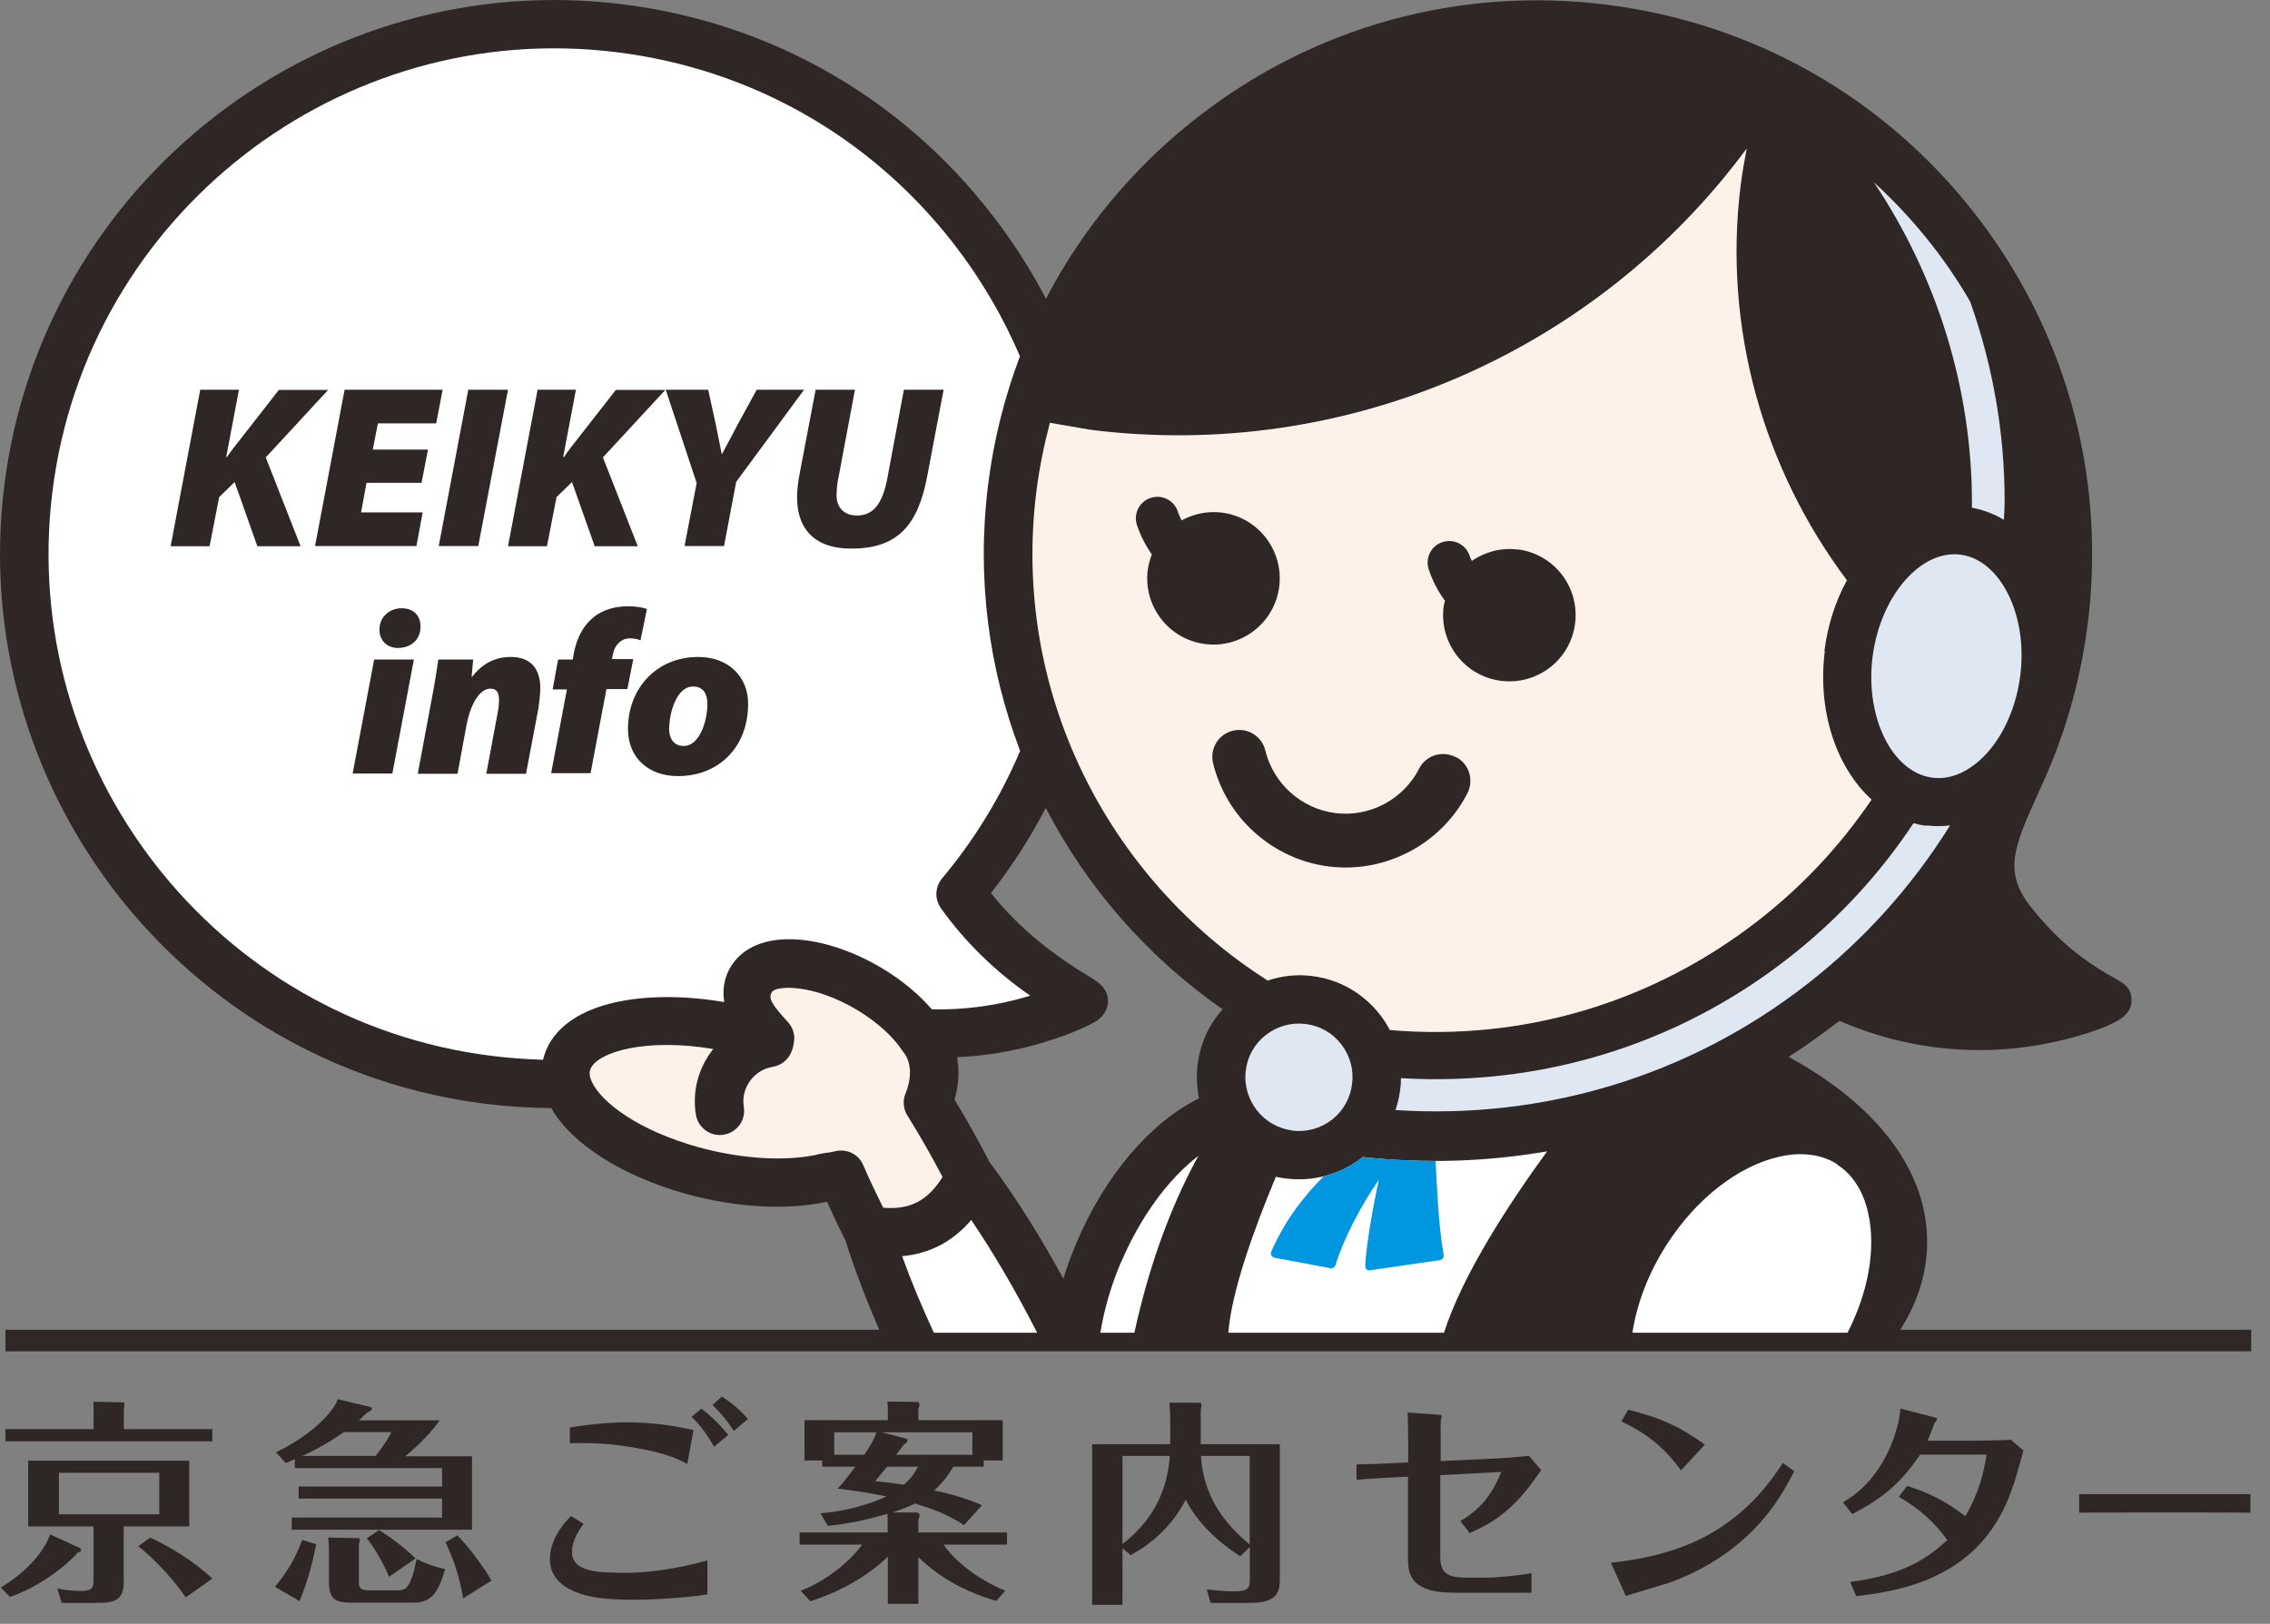 <svg width="116" height="83" viewBox="0 0 116 83" fill="none" xmlns="http://www.w3.org/2000/svg">
<rect x="0" y="0" width="116" height="83" fill="#808080" stroke="none"/>
<g clip-path="url(#clip0_13_5434)">
<path d="M97.1 67.98C98 66.56 98.48 65.05 98.48 63.48C98.48 59.86 95.97 56.52 91.4 54.02C92.25 53.48 93.07 52.89 93.88 52.27C93.92 52.24 93.96 52.21 94 52.18C97.88 53.87 102.19 54.14 106.3 52.92C106.9 52.74 107.61 52.51 108.2 52.18C108.76 51.87 108.92 51.5 108.92 51.14C108.92 50.78 108.86 50.45 108.22 50.09C106.54 49.17 105.19 48.14 103.78 46.36C102.33 44.53 102.95 43.22 104.17 40.51C104.17 40.51 104.17 40.51 104.17 40.5C105.45 37.81 106.31 34.9 106.69 31.85C106.84 30.66 106.91 29.47 106.91 28.28C106.91 22.02 104.84 15.97 100.94 10.95C96.3 4.98 89.6 1.18 82.1 0.24C74.59 -0.7 67.17 1.34 61.2 5.99C57.93 8.54 55.31 11.7 53.45 15.27C52.66 13.76 51.74 12.32 50.67 10.95C46.03 4.96 39.34 1.16 31.83 0.22C16.34 -1.71 2.16 9.32 0.22 24.81C-1.71 40.3 9.32 54.49 24.81 56.42C25.93 56.56 27.05 56.63 28.17 56.64C29.2 58.46 31.8 60.12 35.05 61.02C37.61 61.73 40.21 61.87 42.26 61.43C42.56 62.09 42.88 62.76 43.21 63.42C43.68 64.92 44.28 66.47 44.93 67.97H0.28V69.07H115.04V67.97H97.1V67.98ZM61.27 56.14C58.77 57.38 56.45 60.1 55 63.55C54.74 64.16 54.52 64.76 54.34 65.36C53.23 63.33 51.92 61.2 50.56 59.39C49.99 58.28 49.39 57.21 48.78 56.21C48.91 55.74 48.98 55.28 48.98 54.83C48.98 54.56 48.95 54.3 48.91 54.04C50.37 53.97 51.83 53.73 53.27 53.3C54.19 53.02 54.91 52.76 55.78 52.33C56.4 52.03 56.62 51.57 56.62 51.16C56.62 50.75 56.43 50.38 55.81 50.01C53.8 48.8 52.09 47.47 50.64 45.65C51.71 44.28 52.64 42.83 53.44 41.3C55.56 45.39 58.67 48.94 62.48 51.59C61.78 52.37 61.33 53.35 61.2 54.41C61.13 55 61.16 55.57 61.27 56.12V56.14Z" fill="#2F2725"/>
<path d="M25.12 53.97C26 54.08 26.88 54.14 27.75 54.17C27.79 53.99 27.85 53.82 27.92 53.65C29.02 51.12 33.13 50.56 37.01 51.22C36.99 51.07 36.97 50.91 36.97 50.76C36.97 50.21 37.13 49.7 37.45 49.25C38.12 48.31 39.36 47.88 40.96 48.04C42.27 48.17 43.74 48.69 45.09 49.5C46.09 50.1 46.96 50.83 47.62 51.59C49.27 51.63 50.93 51.41 52.56 50.92C52.59 50.92 52.62 50.9 52.64 50.89C50.88 49.67 49.32 48.16 48.08 46.42C47.93 46.2 47.85 45.95 47.85 45.7C47.85 45.42 47.95 45.13 48.14 44.9C49.8 42.92 51.14 40.72 52.13 38.38C50.53 34.19 49.9 29.56 50.49 24.8C50.77 22.52 51.33 20.31 52.12 18.21C51.25 16.17 50.11 14.23 48.72 12.44C44.48 6.99 38.38 3.52 31.52 2.67C17.39 0.91 4.44 10.98 2.68 25.12C0.92 39.26 10.98 52.2 25.12 53.97Z" fill="white"/>
<path d="M93.23 33.27C93.4 31.94 93.8 30.72 94.38 29.66C90.12 23.98 88.04 16.76 88.95 9.47C89.03 8.84 89.14 8.22 89.26 7.59C81.55 18.01 68.79 23.6 55.74 21.97L53.65 21.61C53.35 22.76 53.11 23.93 52.96 25.12C51.68 35.35 56.61 44.92 64.78 50.12C65.5 49.88 66.27 49.79 67.05 49.89C68.44 50.06 69.67 50.77 70.53 51.88C70.72 52.12 70.88 52.38 71.02 52.65C77.79 53.23 84.43 51.27 89.84 47.06C92.12 45.29 94.06 43.2 95.64 40.87C93.86 39.25 92.86 36.38 93.25 33.28L93.23 33.27Z" fill="#FEF1EA"/>
<path d="M74.37 38.69C73.69 38.35 72.86 38.61 72.52 39.29C71.71 40.87 69.99 41.78 68.24 41.56C66.51 41.34 65.07 40.06 64.66 38.36C64.48 37.62 63.74 37.17 63 37.35C62.26 37.53 61.81 38.27 61.99 39.01C62.67 41.81 65.04 43.93 67.91 44.29C70.81 44.65 73.66 43.14 74.99 40.54C75.33 39.86 75.07 39.03 74.39 38.69H74.37ZM65.37 29.98C65.6 28.13 64.29 26.43 62.43 26.2C61.69 26.11 60.99 26.27 60.38 26.6C60.31 26.45 60.24 26.31 60.19 26.15C60 25.57 59.38 25.26 58.8 25.45C58.22 25.64 57.91 26.26 58.1 26.84C58.28 27.38 58.54 27.88 58.86 28.34C58.76 28.59 58.69 28.86 58.65 29.14C58.42 30.99 59.73 32.69 61.59 32.92C63.44 33.15 65.14 31.84 65.37 29.98ZM77.55 28.09C76.69 27.98 75.87 28.22 75.21 28.67C75.17 28.58 75.13 28.5 75.1 28.41C74.91 27.83 74.29 27.52 73.71 27.71C73.13 27.9 72.82 28.52 73.01 29.1C73.2 29.69 73.49 30.23 73.84 30.71C73.82 30.81 73.78 30.91 73.77 31.02C73.54 32.87 74.85 34.57 76.71 34.8C78.57 35.03 80.26 33.72 80.49 31.86C80.72 30 79.41 28.31 77.55 28.08V28.09Z" fill="#2F2725"/>
<path d="M100.77 25.95C101.35 26.06 101.9 26.27 102.4 26.57C102.42 26.25 102.44 25.93 102.44 25.61C102.44 22.15 101.85 18.73 100.68 15.42C99.35 13.12 97.68 11.08 95.76 9.32C99 14.16 100.77 19.88 100.77 25.71C100.77 25.79 100.77 25.87 100.76 25.96L100.77 25.95Z" fill="#DFE8F2"/>
<path d="M98.44 42.21C98.22 42.18 98 42.14 97.78 42.08C96.05 44.69 93.89 47.03 91.34 49.01C85.65 53.44 78.7 55.53 71.59 55.11C71.59 55.31 71.58 55.51 71.55 55.7C71.51 56.06 71.42 56.41 71.31 56.74C78.88 57.23 86.29 55.02 92.35 50.3C95.29 48.01 97.74 45.26 99.65 42.19C99.25 42.24 98.85 42.24 98.44 42.19V42.21Z" fill="#DFE8F2"/>
<path d="M66.03 57.78C64.54 57.59 63.48 56.22 63.66 54.72C63.75 53.99 64.11 53.35 64.69 52.9C65.27 52.45 65.99 52.25 66.72 52.34C67.45 52.43 68.1 52.8 68.55 53.39C68.99 53.97 69.19 54.68 69.09 55.4V55.42C69 56.14 68.64 56.78 68.07 57.23C67.49 57.68 66.76 57.88 66.03 57.79V57.78Z" fill="#DFE8F2"/>
<path d="M98.75 39.75C96.7 39.49 95.3 36.67 95.69 33.58C96.08 30.49 98.13 28.09 100.18 28.35C102.22 28.61 103.63 31.43 103.24 34.52C103 36.42 102.14 38.12 100.93 39.06C100.44 39.44 99.67 39.87 98.76 39.75H98.75Z" fill="#DFE8F2"/>
<path d="M69.63 59.14C69.63 59.14 69.61 59.16 69.6 59.17C68.5 60.03 67.12 60.41 65.73 60.24C65.55 60.22 65.37 60.19 65.2 60.15C64.06 62.87 62.93 66.03 62.77 68.12H73.79C74.74 65.14 77.15 61.47 79.06 58.85C75.98 59.38 72.82 59.49 69.63 59.14Z" fill="white"/>
<path d="M57.28 64.52C56.77 65.73 56.42 66.95 56.23 68.12H57.97C58.06 67.69 58.16 67.27 58.27 66.84C58.99 63.96 60.02 61.29 61.24 59.08C59.7 60.26 58.27 62.21 57.29 64.52H57.28Z" fill="white"/>
<path d="M93.89 59.51C92.88 58.87 91.73 58.94 90.94 59.12C88.83 59.59 86.66 61.28 85.15 63.65C84.23 65.09 83.64 66.65 83.42 68.12H94.41C95.48 66.04 95.87 63.82 95.47 62.02C95.3 61.23 94.88 60.16 93.87 59.52L93.89 59.51Z" fill="white"/>
<path d="M48.17 60.17C47.59 59.06 46.98 58 46.37 57.02C46.24 56.82 46.18 56.59 46.18 56.36C46.18 56.2 46.21 56.05 46.27 55.9C46.38 55.64 46.5 55.24 46.5 54.82C46.5 54.5 46.43 54.16 46.23 53.86C46.21 53.84 46.17 53.79 46.17 53.79C46.15 53.76 46.14 53.75 46.12 53.72C45.66 53 44.82 52.24 43.81 51.63C41.5 50.25 39.68 50.39 39.46 50.69C39.22 51.02 39.46 51.36 40.27 52.25C40.47 52.47 40.58 52.75 40.59 53.03C40.59 53.3 40.52 53.67 40.35 53.95C40.16 54.25 39.86 54.47 39.49 54.53C38.52 54.69 37.85 55.61 38.01 56.58C38.12 57.26 37.66 57.89 36.98 58C36.31 58.11 35.67 57.65 35.56 56.97C35.36 55.73 35.72 54.53 36.45 53.62C33.09 53.05 30.57 53.74 30.18 54.63C30.15 54.7 30.06 54.9 30.25 55.31C30.75 56.36 32.63 57.79 35.7 58.64C37.95 59.26 40.29 59.39 41.96 58.97C42.02 58.96 42.07 58.95 42.13 58.94C42.32 58.92 42.51 58.89 42.7 58.84C43.28 58.71 43.88 59 44.11 59.55C44.42 60.27 44.77 61 45.13 61.73C46.49 61.85 47.4 61.38 48.16 60.17H48.17Z" fill="#FEF1EA"/>
<path d="M49.63 62.36C48.68 63.47 47.51 64.08 46.1 64.21C46.55 65.46 47.1 66.78 47.72 68.12H53C53 68.12 52.96 68.03 52.93 67.99C51.89 65.95 50.76 64.03 49.64 62.37L49.63 62.36Z" fill="white"/>
<path d="M73.35 59.34C72.12 59.34 70.88 59.27 69.63 59.14C69.62 59.14 69.61 59.16 69.6 59.17C69.01 59.63 68.35 59.95 67.64 60.13C66.68 61.08 65.69 62.32 64.97 63.96C64.94 64.03 64.94 64.11 64.97 64.17C65 64.23 65.07 64.28 65.14 64.29L67.98 64.82C68.1 64.84 68.22 64.77 68.25 64.65C68.63 63.38 69.59 61.53 70.46 60.31C70.2 61.48 69.83 63.54 69.77 64.58C69.77 64.77 69.77 64.87 69.89 64.92C69.93 64.94 70.02 64.93 70.07 64.92L73.58 64.41C73.64 64.4 73.7 64.36 73.74 64.31C73.78 64.26 73.79 64.19 73.77 64.13C73.49 62.48 73.44 60.74 73.36 59.33L73.35 59.34Z" fill="#0097E0"/>
<path d="M10.22 19.92H12.21L11.56 23.36H11.6C11.83 23.02 12.06 22.73 12.29 22.44L14.25 19.93H16.77L13.58 23.38L15.36 27.92H13.15L11.99 24.64L11.2 25.41L10.71 27.92H8.72L10.23 19.93L10.22 19.92Z" fill="#2F2725"/>
<path d="M21.54 24.68H18.73L18.45 26.19H21.6L21.28 27.91H16.1L17.61 19.92H22.62L22.29 21.64H19.31L19.05 22.98H21.87L21.54 24.69V24.68Z" fill="#2F2725"/>
<path d="M25.96 19.92L24.44 27.91H22.42L23.93 19.92H25.96Z" fill="#2F2725"/>
<path d="M27.44 19.92H29.43L28.78 23.36H28.82C29.05 23.02 29.28 22.73 29.51 22.44L31.47 19.93H34L30.81 23.38L32.59 27.92H30.39L29.23 24.64L28.44 25.41L27.95 27.92H25.96L27.47 19.93L27.44 19.92Z" fill="#2F2725"/>
<path d="M34.98 27.91L35.6 24.69L34.02 19.92H36.19L36.58 21.71C36.71 22.36 36.79 22.75 36.88 23.2H36.9C37.15 22.73 37.39 22.29 37.69 21.71L38.67 19.92H41.09L37.62 24.63L37 27.91H34.97H34.98Z" fill="#2F2725"/>
<path d="M43.69 19.92L42.84 24.45C42.78 24.71 42.75 25.02 42.75 25.37C42.76 25.86 43.07 26.35 43.78 26.35C44.59 26.35 45.08 25.82 45.34 24.47L46.19 19.92H48.22L47.38 24.35C46.92 26.79 45.91 28.04 43.53 28.04C41.74 28.06 40.73 27.14 40.73 25.41C40.73 25.07 40.78 24.66 40.85 24.28L41.68 19.92H43.7H43.69Z" fill="#2F2725"/>
<path d="M18.02 39.54L19.12 33.71H21.15L20.05 39.54H18.02ZM20.33 33.12C19.8 33.12 19.39 32.76 19.39 32.18C19.39 31.52 19.92 31.09 20.52 31.09C21.12 31.09 21.49 31.45 21.49 32.03C21.49 32.73 20.96 33.12 20.34 33.12H20.33Z" fill="#2F2725"/>
<path d="M21.35 39.54L22.07 35.69C22.22 34.92 22.32 34.24 22.4 33.71H24.18L24.1 34.6H24.12C24.68 33.87 25.36 33.58 26.1 33.58C27.17 33.58 27.61 34.24 27.61 35.17C27.61 35.43 27.56 35.89 27.52 36.17L26.88 39.55H24.85L25.44 36.39C25.48 36.19 25.5 35.98 25.5 35.77C25.5 35.44 25.41 35.2 25.06 35.2C24.57 35.2 24.08 35.84 23.84 37.06L23.38 39.55H21.35V39.54Z" fill="#2F2725"/>
<path d="M28.16 39.54L28.97 35.24H28.24L28.52 33.71H29.27L29.32 33.41C29.44 32.77 29.71 32.06 30.32 31.56C30.83 31.13 31.51 30.99 32.1 30.99C32.51 30.99 32.85 31.05 33.06 31.13L32.73 32.73C32.58 32.67 32.41 32.63 32.18 32.63C31.73 32.63 31.41 32.99 31.33 33.41L31.27 33.69H32.36L32.06 35.22H30.99L30.18 39.52H28.16V39.54Z" fill="#2F2725"/>
<path d="M38.23 35.97C38.23 38.23 36.69 39.67 34.65 39.67C33.16 39.67 32.09 38.76 32.09 37.25C32.09 35.2 33.54 33.58 35.68 33.58C37.24 33.58 38.23 34.6 38.23 35.97ZM34.19 37.21C34.19 37.78 34.45 38.13 34.94 38.13C35.77 38.13 36.15 36.81 36.15 35.98C36.15 35.49 35.95 35.09 35.42 35.09C34.55 35.09 34.2 36.49 34.2 37.2L34.19 37.21Z" fill="#2F2725"/>
<path d="M0.05 81.14C1.47 80.28 2.29 79.22 2.56 78.43L4.11 79.14C4.11 79.14 4.14 79.24 4.14 79.25C4.14 79.28 4.12 79.31 4.09 79.32C4.03 79.34 3.99 79.354 3.97 79.36C3.32 80.11 1.96 81.12 0.51 81.63L0.04 81.14H0.05ZM4.79 72.23C4.79 72.07 4.77 71.67 4.77 71.65L6.33 71.68C6.33 71.68 6.36 71.73 6.36 71.78C6.36 71.83 6.34 71.92 6.33 71.97V73.05H10.85V73.67H0.28V73.05H4.78V72.22L4.79 72.23ZM6.33 80.76C6.33 81.72 5.99 81.93 4.99 81.93H3.15L2.93 81.19C3.33 81.28 3.72 81.32 4.12 81.32C4.77 81.32 4.78 81.12 4.78 80.69V78.02H1.44V74.66H9.67V78.02H6.32V80.75L6.33 80.76ZM3.01 75.28V77.4H8.14V75.28H3H3.01ZM9.49 81.65C9.07 80.99 7.89 79.64 7.06 79.04L7.67 78.59C8.64 79.02 10 79.87 10.85 80.69L9.49 81.65Z" fill="#2F2725"/>
<path d="M16.16 78.939C15.94 79.99 15.73 80.799 15.31 81.84L14.05 81.109C14.72 80.29 15.1 79.65 15.44 78.71L16.17 78.939H16.16ZM24.12 74.419V78.189H14.91V77.57H22.59V76.6H15.26V75.98H22.59V75.04H15.07V74.579C14.91 74.659 14.83 74.689 14.6 74.779L14.1 74.23C15.93 73.37 17.07 72.129 17.26 71.519L18.93 71.919C18.93 71.919 19.01 71.96 19.01 71.999C19.01 72.09 18.83 72.18 18.77 72.2C18.54 72.419 18.46 72.49 18.34 72.6H22.47C21.83 73.51 20.93 74.249 20.7 74.439H24.12V74.419ZM19.19 74.419C19.38 74.18 19.76 73.7 20 73.2H17.57C16.6 73.889 15.83 74.24 15.44 74.419H19.19ZM18.31 78.609C18.31 78.609 18.39 78.639 18.39 78.719C18.39 78.769 18.36 78.879 18.34 78.939V80.799C18.34 81.139 18.35 81.29 18.91 81.29H20.29C20.57 81.29 20.78 81.269 20.97 80.829C21.11 80.529 21.2 80.1 21.29 79.689C21.65 79.87 22.12 80.07 22.75 80.2C22.4 81.359 22.09 81.919 21.13 81.919H18.01C17.23 81.919 16.81 81.82 16.81 80.879V79.249C16.81 79.09 16.8 78.799 16.77 78.59L18.32 78.62L18.31 78.609ZM19.37 78.21C19.74 78.439 20.59 79.01 21.23 79.659L19.88 80.6C19.62 79.939 19.15 79.139 18.75 78.629L19.36 78.21H19.37ZM23.67 81.7C23.46 80.529 23.24 79.879 22.77 78.829L23.37 78.48C24 79.109 24.76 80.169 25.12 80.79L23.67 81.7Z" fill="#2F2725"/>
<path d="M36.14 81.5C34.9 81.69 33.26 81.77 32.35 81.77C30.96 81.77 30.19 81.65 29.59 81.44C28.95 81.22 28.1 80.73 28.1 79.72C28.1 78.86 28.58 78.09 29.18 77.49L29.82 77.89C29.67 78.1 29.23 78.68 29.23 79.31C29.23 80.39 30.62 80.39 32.1 80.39C32.75 80.39 34.25 80.29 36.15 79.76V81.49L36.14 81.5ZM29.1 72.97C30.5 72.73 31.67 72.7 31.98 72.7C33.13 72.7 34.31 72.83 35.44 73.1L35.12 74.82C34.66 74.59 34.16 74.33 32.87 74.08C31.14 73.73 30.01 73.75 29.12 73.77V72.97H29.1ZM35.83 72C36.31 72.35 36.83 72.85 37.21 73.35L36.49 73.95C36.18 73.4 35.8 72.85 35.34 72.42L35.83 72.01V72ZM36.9 71.39C37.4 71.72 37.82 72.07 38.22 72.53L37.5 73.14C37.17 72.63 36.84 72.23 36.41 71.81L36.9 71.38V71.39Z" fill="#2F2725"/>
<path d="M46.9 77.32C46.9 77.32 46.99 77.37 46.99 77.45C46.99 77.53 46.96 77.6 46.93 77.66V78.33H51.46V78.95H48.22C48.64 79.59 49.71 80.62 51.37 81.31L50.91 81.83C49.42 81.4 48.03 80.67 46.93 79.59V81.98H45.37V79.57C44.26 80.63 42.88 81.37 41.41 81.85L40.92 81.31C42.56 80.66 43.67 79.51 44.06 78.95H40.86V78.33H45.36V77.93C45.36 77.81 45.36 77.47 45.35 77.38C44.11 77.73 43.34 77.89 42.3 77.99L41.93 77.35C43.75 77.21 45.11 76.58 45.3 76.49C44.15 76.25 43.3 76.15 42.8 76.09C43.03 75.85 43.13 75.74 43.71 74.97H42.02V74.65H41.11V72.59H45.37V72.19C45.37 72.06 45.37 71.9 45.35 71.64L46.92 71.66C46.92 71.66 46.99 71.72 46.99 71.79C46.99 71.86 46.96 71.96 46.93 72.01V72.59H51.24V74.65H50.27V74.97H48.71C48.36 75.6 47.98 75.96 47.74 76.18C48.39 76.32 49.38 76.57 50.18 76.94L49.26 77.96C48.42 77.37 47.35 77.03 46.75 76.85C46.64 76.91 46.25 77.1 45.6 77.31H46.88L46.9 77.32ZM44.16 74.36C44.55 73.8 44.65 73.59 44.79 73.21H42.63V74.36H44.16ZM45.33 74.97C45.24 75.08 44.81 75.6 44.72 75.71C45.11 75.75 45.53 75.79 46.19 75.89C46.44 75.66 46.66 75.45 46.91 74.97H45.34H45.33ZM46.36 73.55C46.39 73.69 46.35 73.74 46.19 73.84C46.12 73.93 46.09 73.97 45.79 74.36H49.69V73.21H45.06L46.36 73.55Z" fill="#2F2725"/>
<path d="M65.4 73.8V80.61C65.4 81.25 65.4 81.93 63.89 81.93H61.86L61.67 81.24C62 81.28 62.51 81.34 63.1 81.34C63.84 81.34 63.87 81.13 63.87 80.67V79.07L63.38 79.55C62.23 78.8 61.2 77.86 60.59 76.65C59.9 78 58.91 78.86 57.78 79.49L57.36 79.14V82.04H55.81V73.82H59.8V72.56C59.8 72.3 59.79 72.12 59.76 71.7H61.36C61.38 71.75 61.4 71.79 61.4 71.83C61.4 71.86 61.37 72.03 61.36 72.07V73.82H65.4V73.8ZM57.36 78.92C59.3 77.43 59.69 75.63 59.78 74.42H57.36V78.92ZM61.37 74.42C61.52 76.86 62.98 78.19 63.86 78.95V74.42H61.37Z" fill="#2F2725"/>
<path d="M69.34 74.85C70.15 74.84 70.85 74.81 71.35 74.78L71.96 74.75V73.69C71.96 73.45 71.95 72.39 71.93 72.2L73.48 72.31C73.67 72.32 73.67 72.34 73.67 72.39C73.67 72.4 73.67 72.42 73.66 72.46C73.62 72.61 73.62 72.64 73.62 72.72V74.68L76.45 74.55C76.97 74.52 77.57 74.48 78.13 74.41L78.76 75.15C78.68 75.25 78.67 75.26 78.55 75.43C77.19 77.44 75.89 78.01 75.1 78.36L74.63 77.75C75.51 77.22 76.21 76.54 76.71 75.24L73.6 75.4V79.58C73.6 80.37 73.94 80.64 74.91 80.64H76.02C76.33 80.64 77.37 80.57 78.26 80.41V81.41H74.34C72.55 81.41 71.95 80.86 71.95 79.76V75.48L71.3 75.51C71.3 75.51 69.78 75.59 69.32 75.64V74.86L69.34 74.85Z" fill="#2F2725"/>
<path d="M82.32 79.88C84.08 79.69 85.82 79.28 87.36 78.42C89.5 77.21 90.59 75.55 91.11 74.78L91.69 75.2C91.3 75.94 90.64 77.25 89.28 78.51C87.63 80.05 85.79 80.73 85.24 80.92C84.93 81.02 83.42 81.46 83.08 81.57L82.32 79.88ZM85.91 75.16C85.17 74.17 84.34 73.34 82.85 72.66L83.2 72.06C84.8 72.44 85.92 72.96 87.12 73.84L85.9 75.16H85.91Z" fill="#2F2725"/>
<path d="M94.55 80.86C97.13 80.51 98.36 79.78 99.51 78.72C98.85 77.8 98.03 77.07 97.03 76.51L97.46 75.95C98.46 76.27 99.35 76.67 100.43 77.5C101.15 76.26 101.36 75.3 101.52 74.35H98.12C97.06 75.93 96.03 76.68 94.65 77.39L94.18 76.79C94.74 76.45 95.99 75.66 96.77 73.52C96.81 73.39 97.08 72.66 97.11 72L98.75 72.42C98.82 72.44 98.99 72.47 98.99 72.54C98.99 72.57 98.86 72.73 98.85 72.76C98.73 73.09 98.61 73.39 98.5 73.64H100.83C101.03 73.64 102.57 73.62 102.75 73.59L103.4 74.14C102.95 75.8 102.64 76.92 101.8 78.14C99.89 80.9 96.71 81.36 94.86 81.59L94.54 80.86H94.55Z" fill="#2F2725"/>
<path d="M106.25 76.37C107.04 76.37 108.44 76.37 108.72 76.37H112.51C113.2 76.37 114.35 76.37 115 76.37V77.32C114.53 77.31 113.29 77.31 112.54 77.31H108.75C107.08 77.31 106.9 77.31 106.25 77.32V76.37Z" fill="#2F2725"/>
</g>
<defs>
<clipPath id="clip0_13_5434">
<rect width="115.04" height="82.03" fill="white"/>
</clipPath>
</defs>
</svg>

